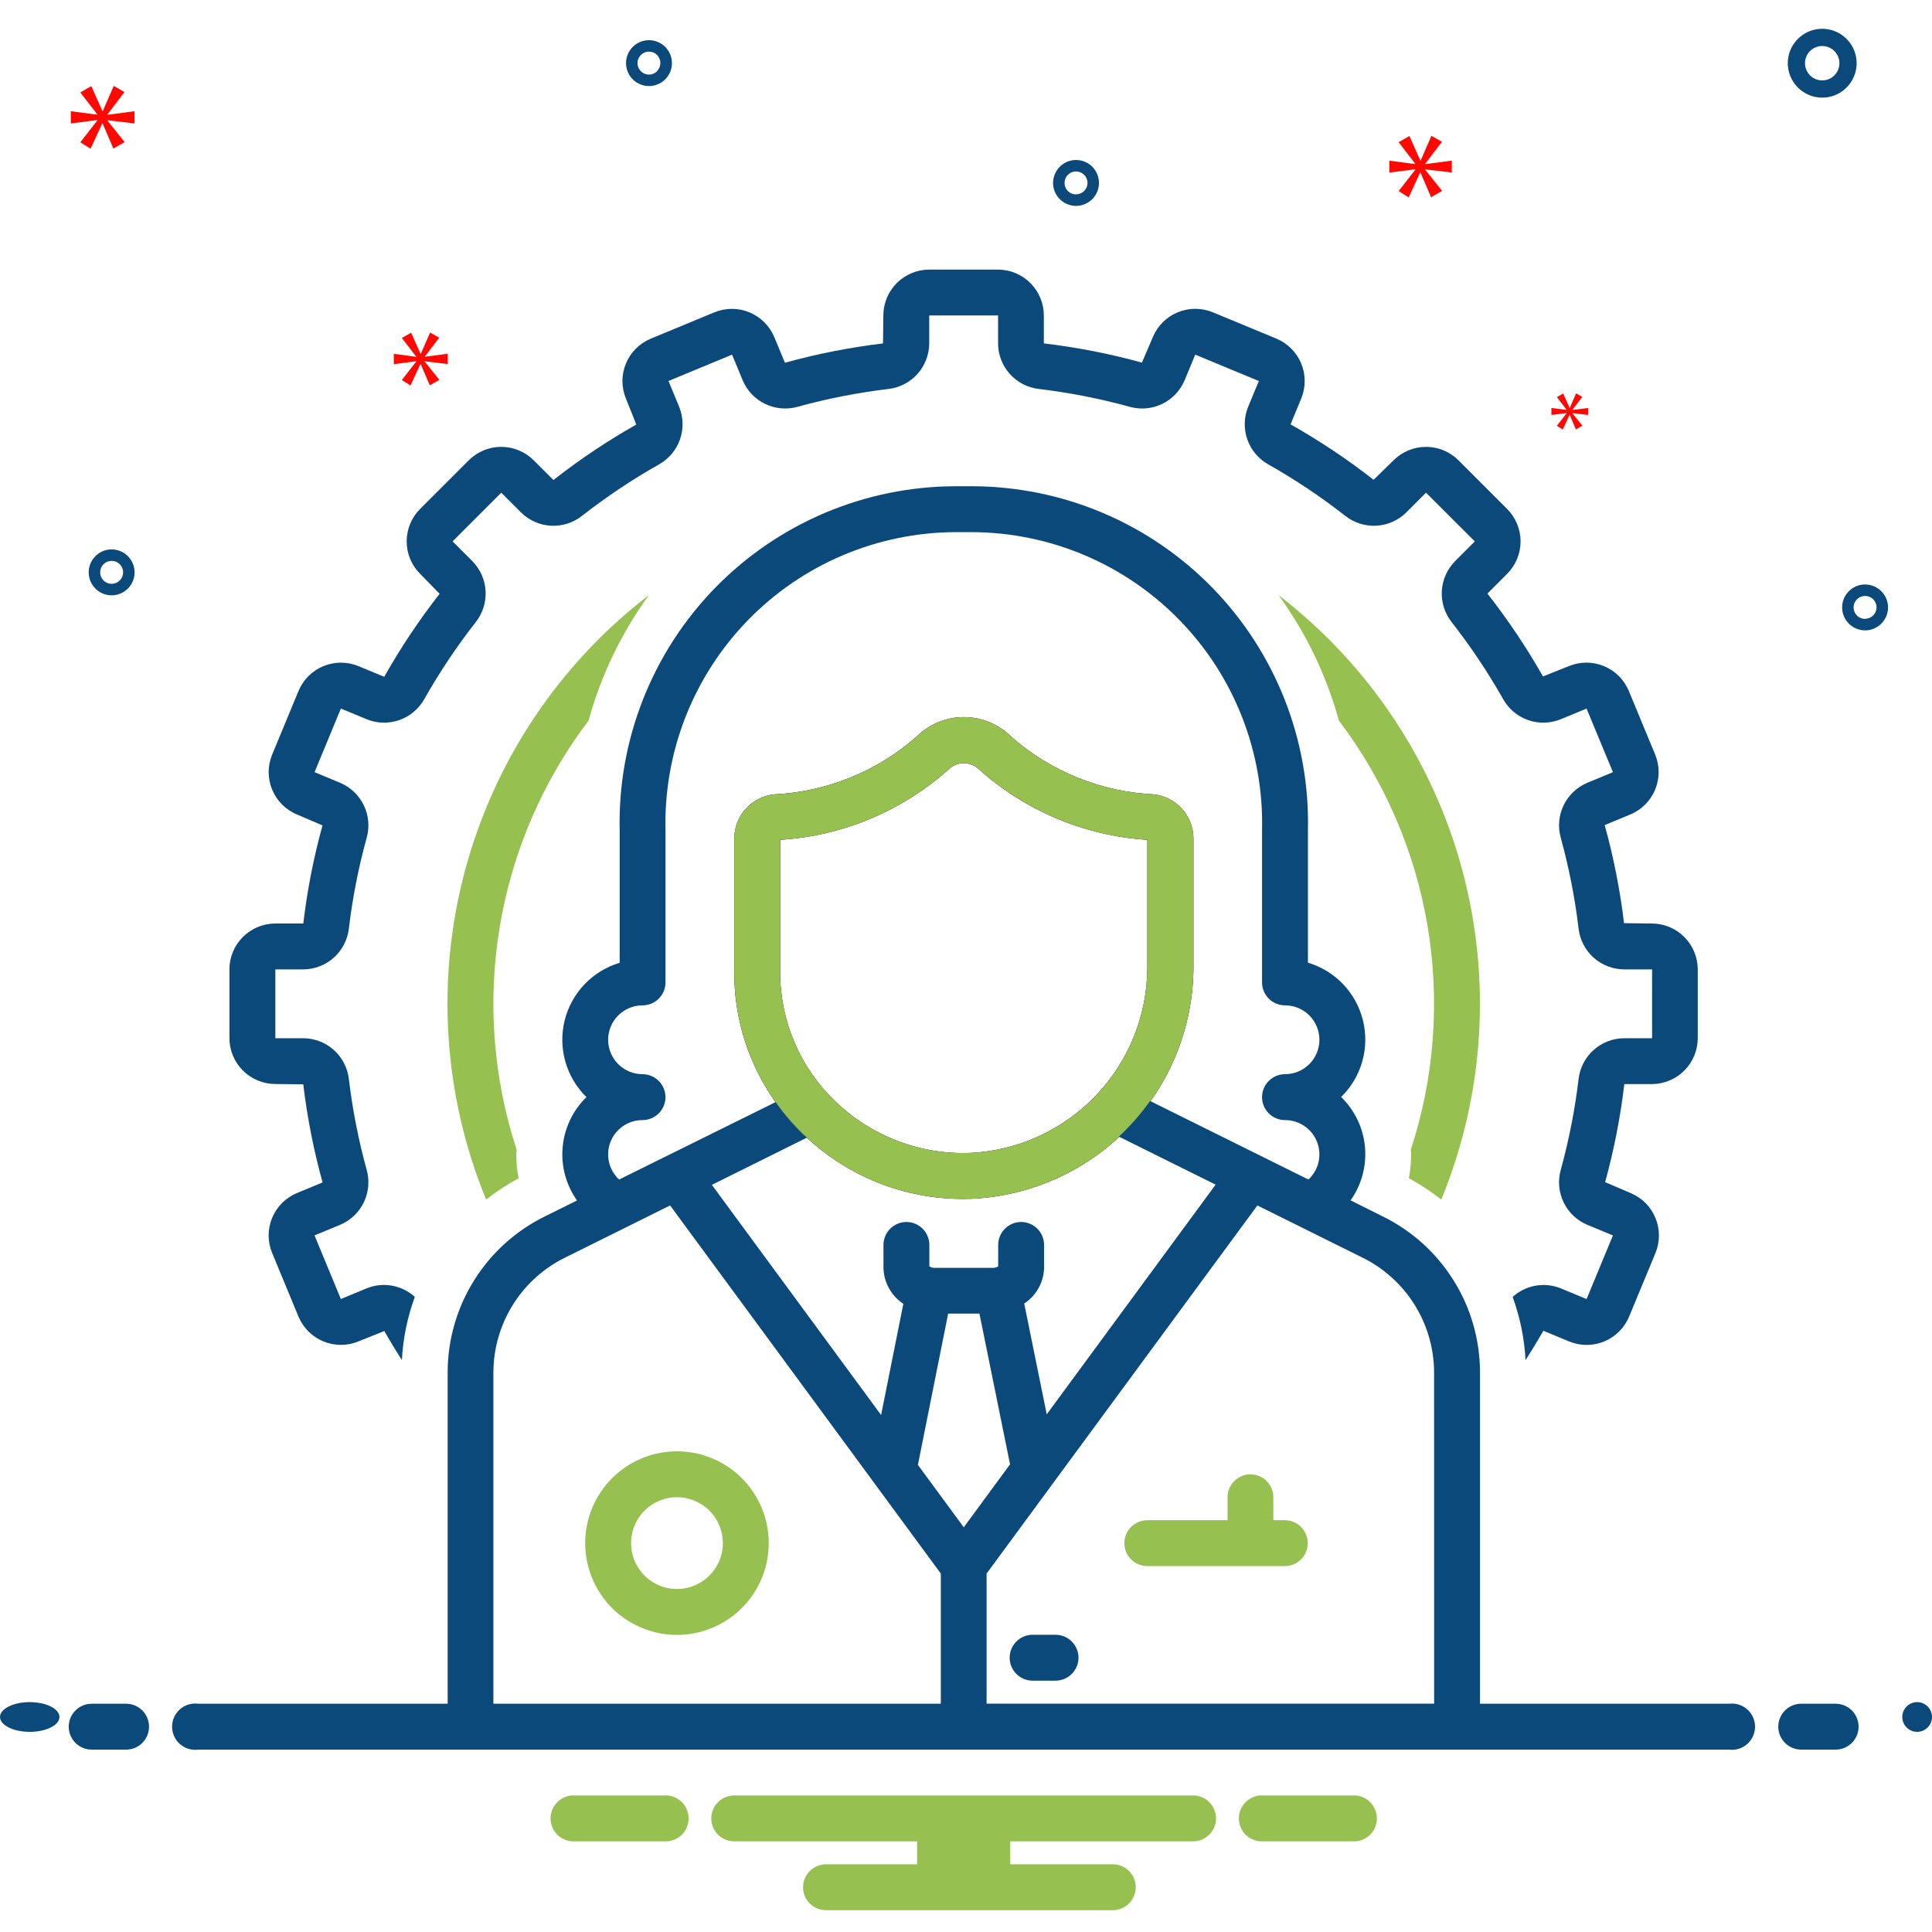 <svg width="65" height="65" viewBox="0 0 65 65" fill="none" xmlns="http://www.w3.org/2000/svg">
<g clip-path="url(#clip0_465_9936)">
<path d="M55.579 31.07L54.639 31.059C54.506 29.944 54.288 28.841 53.988 27.759L54.85 27.402C55.228 27.246 55.529 26.945 55.685 26.567C55.842 26.189 55.842 25.764 55.686 25.385L54.8 23.245C54.642 22.867 54.342 22.567 53.964 22.411C53.586 22.255 53.161 22.254 52.783 22.41L51.912 22.759C51.359 21.784 50.734 20.852 50.042 19.97L50.706 19.306C50.995 19.017 51.158 18.624 51.158 18.215C51.158 17.805 50.995 17.413 50.706 17.123L49.069 15.486C48.779 15.197 48.386 15.034 47.977 15.034C47.567 15.034 47.175 15.197 46.885 15.486L46.213 16.142C45.33 15.451 44.395 14.828 43.419 14.277L43.778 13.41C43.934 13.032 43.934 12.607 43.778 12.229C43.621 11.851 43.321 11.55 42.943 11.393L40.803 10.506C40.424 10.35 39.999 10.351 39.621 10.507C39.243 10.664 38.943 10.964 38.786 11.342L38.419 12.199C37.337 11.901 36.233 11.685 35.119 11.553V10.613C35.118 10.205 34.956 9.813 34.667 9.524C34.379 9.235 33.987 9.072 33.579 9.07H31.263C30.853 9.071 30.461 9.234 30.172 9.523C29.882 9.813 29.719 10.205 29.719 10.614L29.708 11.554C28.593 11.688 27.49 11.905 26.408 12.204L26.051 11.343C25.893 10.966 25.593 10.665 25.215 10.509C24.837 10.352 24.412 10.352 24.034 10.508L21.895 11.394C21.516 11.551 21.216 11.851 21.059 12.23C20.902 12.608 20.902 13.033 21.059 13.411L21.408 14.283C20.433 14.835 19.5 15.459 18.619 16.15L17.955 15.486C17.665 15.197 17.272 15.034 16.863 15.034C16.453 15.034 16.061 15.197 15.771 15.486L14.134 17.123C13.844 17.413 13.682 17.805 13.682 18.215C13.682 18.624 13.844 19.017 14.134 19.306L14.79 19.978C14.1 20.861 13.477 21.794 12.927 22.77L12.06 22.411C11.681 22.255 11.257 22.256 10.878 22.412C10.5 22.569 10.2 22.869 10.043 23.247L9.157 25.386C9 25.765 9 26.19 9.157 26.568C9.314 26.946 9.614 27.247 9.993 27.403L10.85 27.77C10.551 28.852 10.335 29.956 10.204 31.07H9.264C8.854 31.071 8.462 31.233 8.172 31.523C7.882 31.812 7.719 32.205 7.719 32.614V34.93C7.72 35.339 7.884 35.73 8.173 36.019C8.462 36.307 8.854 36.47 9.263 36.47L10.203 36.481C10.336 37.596 10.553 38.699 10.853 39.781L9.992 40.138C9.613 40.295 9.313 40.595 9.156 40.974C8.999 41.352 8.999 41.777 9.156 42.155L10.042 44.295C10.199 44.673 10.5 44.973 10.878 45.13C11.256 45.286 11.681 45.286 12.059 45.13L12.93 44.781C13.117 45.112 13.317 45.438 13.521 45.76C13.559 45.033 13.706 44.316 13.956 43.632C13.74 43.436 13.474 43.305 13.187 43.254C12.9 43.203 12.604 43.235 12.335 43.345L11.468 43.704L10.582 41.564L11.444 41.207C11.792 41.061 12.075 40.792 12.24 40.452C12.404 40.112 12.439 39.723 12.337 39.359C12.06 38.356 11.86 37.334 11.737 36.3C11.693 35.924 11.512 35.577 11.23 35.325C10.948 35.072 10.582 34.932 10.204 34.93H9.264V32.614H10.204C10.583 32.613 10.948 32.472 11.23 32.22C11.513 31.967 11.693 31.62 11.737 31.243C11.86 30.21 12.06 29.188 12.337 28.185C12.439 27.821 12.404 27.433 12.24 27.092C12.075 26.752 11.792 26.483 11.444 26.336L10.583 25.979L11.469 23.839L12.336 24.198C12.686 24.341 13.076 24.351 13.433 24.227C13.79 24.102 14.09 23.851 14.275 23.521C14.787 22.615 15.366 21.749 16.007 20.929C16.241 20.632 16.358 20.26 16.337 19.882C16.316 19.504 16.157 19.147 15.891 18.878L15.227 18.214L16.865 16.576L17.529 17.24C17.797 17.507 18.154 17.666 18.532 17.687C18.91 17.708 19.283 17.591 19.58 17.356C20.399 16.715 21.266 16.136 22.172 15.624C22.502 15.439 22.753 15.14 22.878 14.783C23.002 14.426 22.992 14.036 22.849 13.685L22.49 12.818L24.629 11.932L24.986 12.793C25.132 13.142 25.401 13.425 25.741 13.589C26.081 13.754 26.47 13.788 26.834 13.686C27.837 13.41 28.859 13.21 29.892 13.086C30.268 13.043 30.616 12.862 30.868 12.58C31.121 12.297 31.261 11.932 31.263 11.553V10.613H33.579V11.553C33.58 11.932 33.721 12.297 33.973 12.58C34.225 12.862 34.572 13.042 34.949 13.086C35.982 13.21 37.005 13.41 38.008 13.686C38.372 13.788 38.76 13.754 39.101 13.589C39.441 13.425 39.709 13.142 39.856 12.793L40.213 11.932L42.352 12.819L41.993 13.685C41.85 14.036 41.84 14.426 41.964 14.783C42.089 15.14 42.34 15.439 42.67 15.624C43.575 16.136 44.441 16.715 45.261 17.356C45.558 17.591 45.931 17.708 46.309 17.687C46.687 17.666 47.044 17.507 47.313 17.24L47.977 16.576L49.619 18.215L48.955 18.879C48.689 19.148 48.53 19.505 48.508 19.883C48.487 20.261 48.605 20.633 48.839 20.93C49.48 21.75 50.059 22.616 50.572 23.522C50.757 23.852 51.056 24.103 51.413 24.227C51.77 24.352 52.161 24.341 52.511 24.198L53.378 23.839L54.265 25.979L53.403 26.336C53.054 26.483 52.771 26.752 52.607 27.092C52.442 27.433 52.408 27.821 52.51 28.185C52.786 29.189 52.987 30.211 53.11 31.244C53.154 31.62 53.334 31.968 53.616 32.22C53.899 32.472 54.264 32.613 54.643 32.614H55.583V34.93H54.643C54.264 34.932 53.899 35.072 53.616 35.325C53.334 35.578 53.154 35.925 53.11 36.301C52.987 37.334 52.786 38.356 52.51 39.359C52.408 39.723 52.442 40.112 52.607 40.453C52.771 40.793 53.054 41.062 53.403 41.208L54.265 41.565L53.379 43.705L52.512 43.346C52.242 43.236 51.947 43.205 51.66 43.256C51.373 43.307 51.106 43.438 50.891 43.634C51.141 44.318 51.287 45.035 51.326 45.761C51.532 45.436 51.732 45.108 51.926 44.773L52.793 45.132C53.171 45.288 53.596 45.288 53.974 45.131C54.352 44.974 54.653 44.674 54.81 44.296L55.696 42.157C55.852 41.779 55.852 41.354 55.696 40.976C55.539 40.598 55.239 40.297 54.861 40.14L54.003 39.772C54.301 38.69 54.517 37.587 54.649 36.472H55.589C55.995 36.468 56.384 36.304 56.67 36.015C56.957 35.727 57.118 35.337 57.119 34.93V32.614C57.118 32.206 56.956 31.814 56.667 31.524C56.379 31.235 55.987 31.072 55.579 31.07Z" fill="#0C497B"/>
<path d="M48.491 40.358C49.937 36.838 50.184 32.939 49.195 29.264C48.205 25.589 46.034 22.342 43.016 20.023C43.941 21.297 44.628 22.726 45.046 24.243C46.584 26.275 47.608 28.649 48.03 31.163C48.451 33.677 48.258 36.255 47.466 38.677C47.466 38.731 47.476 38.785 47.476 38.839C47.476 39.108 47.449 39.376 47.398 39.639C47.782 39.847 48.148 40.088 48.491 40.358Z" fill="#96C050"/>
<path d="M21.829 20.023C18.811 22.342 16.64 25.59 15.651 29.265C14.661 32.94 14.909 36.838 16.355 40.358C16.699 40.088 17.065 39.848 17.449 39.64C17.397 39.377 17.371 39.109 17.371 38.84C17.371 38.786 17.378 38.732 17.381 38.678C16.589 36.256 16.395 33.678 16.817 31.164C17.238 28.65 18.262 26.276 19.801 24.244C20.218 22.727 20.906 21.297 21.831 20.024L21.829 20.023Z" fill="#96C050"/>
<path d="M42.072 49.602C41.867 49.602 41.671 49.683 41.526 49.828C41.382 49.972 41.3 50.169 41.3 50.374V51.146H38.6C38.395 51.146 38.199 51.227 38.054 51.372C37.91 51.517 37.828 51.713 37.828 51.918C37.828 52.122 37.91 52.319 38.054 52.464C38.199 52.608 38.395 52.69 38.6 52.69H43.226C43.431 52.69 43.627 52.608 43.772 52.464C43.917 52.319 43.998 52.122 43.998 51.918C43.998 51.713 43.917 51.517 43.772 51.372C43.627 51.227 43.431 51.146 43.226 51.146H42.84V50.374C42.84 50.272 42.82 50.172 42.781 50.078C42.743 49.984 42.686 49.899 42.614 49.828C42.542 49.756 42.457 49.699 42.364 49.66C42.27 49.621 42.169 49.602 42.068 49.602H42.072Z" fill="#96C050"/>
<path d="M34.741 55C34.536 55 34.34 55.081 34.195 55.226C34.05 55.371 33.969 55.567 33.969 55.772C33.969 55.977 34.05 56.173 34.195 56.318C34.34 56.463 34.536 56.544 34.741 56.544H35.513C35.718 56.544 35.914 56.463 36.059 56.318C36.203 56.173 36.285 55.977 36.285 55.772C36.285 55.567 36.203 55.371 36.059 55.226C35.914 55.081 35.718 55 35.513 55H34.741Z" fill="#0C497B"/>
<path d="M19.688 51.916C19.688 52.527 19.869 53.124 20.208 53.632C20.547 54.139 21.029 54.535 21.594 54.769C22.158 55.003 22.779 55.064 23.378 54.945C23.977 54.826 24.527 54.532 24.959 54.1C25.391 53.668 25.685 53.118 25.804 52.519C25.923 51.92 25.862 51.299 25.628 50.734C25.395 50.17 24.999 49.688 24.491 49.349C23.983 49.009 23.386 48.828 22.776 48.828C21.956 48.828 21.171 49.154 20.592 49.733C20.013 50.312 19.688 51.097 19.688 51.916ZM24.32 51.916C24.32 52.221 24.229 52.52 24.059 52.774C23.89 53.028 23.648 53.226 23.366 53.343C23.084 53.459 22.774 53.49 22.474 53.431C22.175 53.371 21.9 53.224 21.684 53.008C21.468 52.792 21.321 52.517 21.261 52.217C21.202 51.918 21.232 51.607 21.349 51.325C21.466 51.043 21.664 50.802 21.918 50.632C22.172 50.463 22.47 50.372 22.776 50.372C23.185 50.372 23.578 50.535 23.867 50.824C24.157 51.114 24.32 51.507 24.32 51.916Z" fill="#96C050"/>
<path d="M61.306 3.285C61.535 3.285 61.759 3.217 61.95 3.09C62.14 2.962 62.289 2.781 62.376 2.57C62.464 2.358 62.487 2.125 62.442 1.901C62.398 1.676 62.287 1.47 62.125 1.308C61.963 1.146 61.757 1.036 61.532 0.991C61.308 0.946 61.075 0.969 60.863 1.057C60.652 1.145 60.471 1.293 60.344 1.483C60.216 1.674 60.148 1.898 60.148 2.127C60.148 2.434 60.27 2.728 60.488 2.946C60.705 3.163 60.999 3.285 61.306 3.285ZM61.306 1.548C61.421 1.548 61.533 1.582 61.628 1.645C61.723 1.709 61.797 1.799 61.841 1.905C61.885 2.011 61.897 2.127 61.874 2.24C61.852 2.352 61.797 2.455 61.716 2.536C61.635 2.617 61.532 2.672 61.419 2.695C61.307 2.717 61.191 2.705 61.085 2.662C60.979 2.618 60.889 2.544 60.825 2.448C60.761 2.353 60.727 2.241 60.727 2.127C60.727 1.973 60.788 1.826 60.897 1.717C61.006 1.609 61.153 1.548 61.306 1.548Z" fill="#0C497B"/>
<path d="M36.202 5.383C36.049 5.383 35.9 5.428 35.773 5.513C35.646 5.598 35.547 5.718 35.489 5.859C35.43 6 35.415 6.156 35.444 6.305C35.474 6.455 35.548 6.593 35.656 6.701C35.764 6.809 35.901 6.882 36.051 6.912C36.201 6.942 36.356 6.926 36.497 6.868C36.638 6.81 36.759 6.711 36.844 6.584C36.928 6.457 36.974 6.308 36.974 6.155C36.974 5.95 36.892 5.754 36.748 5.609C36.603 5.464 36.406 5.383 36.202 5.383ZM36.202 6.541C36.125 6.541 36.051 6.518 35.987 6.476C35.924 6.433 35.874 6.373 35.845 6.303C35.816 6.232 35.808 6.154 35.823 6.08C35.838 6.005 35.875 5.936 35.929 5.882C35.983 5.828 36.051 5.791 36.126 5.776C36.201 5.761 36.279 5.769 36.349 5.798C36.42 5.827 36.48 5.877 36.523 5.94C36.565 6.004 36.588 6.078 36.588 6.155C36.587 6.257 36.546 6.354 36.474 6.426C36.401 6.498 36.303 6.538 36.202 6.538V6.541Z" fill="#0C497B"/>
<path d="M62.749 19.664C62.596 19.664 62.447 19.709 62.32 19.794C62.193 19.879 62.094 20 62.035 20.141C61.977 20.282 61.962 20.437 61.991 20.587C62.021 20.736 62.095 20.874 62.203 20.982C62.311 21.09 62.448 21.163 62.598 21.193C62.748 21.223 62.903 21.208 63.044 21.149C63.185 21.091 63.306 20.992 63.391 20.865C63.475 20.738 63.521 20.589 63.521 20.436C63.521 20.231 63.439 20.035 63.294 19.89C63.15 19.745 62.953 19.664 62.749 19.664ZM62.749 20.822C62.672 20.822 62.598 20.799 62.534 20.757C62.471 20.715 62.421 20.654 62.392 20.584C62.363 20.513 62.355 20.436 62.37 20.361C62.385 20.286 62.422 20.217 62.476 20.163C62.53 20.109 62.598 20.072 62.673 20.058C62.748 20.043 62.826 20.05 62.896 20.079C62.967 20.109 63.027 20.158 63.069 20.222C63.112 20.285 63.135 20.36 63.135 20.436C63.133 20.538 63.092 20.635 63.02 20.706C62.948 20.778 62.85 20.818 62.749 20.818V20.822Z" fill="#0C497B"/>
<path d="M3.756 18.484C3.604 18.484 3.454 18.53 3.327 18.614C3.201 18.699 3.102 18.82 3.043 18.961C2.985 19.102 2.969 19.257 2.999 19.407C3.029 19.557 3.103 19.694 3.21 19.802C3.318 19.91 3.456 19.984 3.606 20.014C3.756 20.043 3.911 20.028 4.052 19.97C4.193 19.911 4.313 19.812 4.398 19.685C4.483 19.558 4.528 19.409 4.528 19.256C4.528 19.052 4.447 18.855 4.302 18.71C4.157 18.566 3.961 18.484 3.756 18.484ZM3.756 19.642C3.68 19.642 3.605 19.62 3.542 19.577C3.478 19.535 3.429 19.475 3.4 19.404C3.371 19.334 3.363 19.256 3.378 19.181C3.393 19.106 3.429 19.037 3.483 18.983C3.537 18.929 3.606 18.893 3.681 18.878C3.756 18.863 3.834 18.87 3.904 18.9C3.975 18.929 4.035 18.978 4.077 19.042C4.12 19.105 4.142 19.18 4.142 19.256C4.142 19.359 4.102 19.457 4.029 19.529C3.957 19.602 3.859 19.642 3.756 19.642Z" fill="#0C497B"/>
<path d="M21.296 1.57C21.187 1.677 21.111 1.813 21.079 1.963C21.048 2.112 21.061 2.267 21.117 2.409C21.174 2.551 21.271 2.673 21.397 2.76C21.523 2.846 21.671 2.893 21.824 2.895C21.977 2.898 22.126 2.854 22.255 2.771C22.383 2.688 22.483 2.569 22.544 2.429C22.604 2.289 22.621 2.134 22.594 1.984C22.566 1.833 22.494 1.695 22.388 1.585C22.317 1.513 22.233 1.455 22.14 1.415C22.047 1.374 21.947 1.353 21.845 1.352C21.744 1.35 21.643 1.369 21.549 1.406C21.455 1.444 21.369 1.5 21.296 1.57ZM22.103 2.4C22.048 2.453 21.979 2.489 21.904 2.503C21.829 2.517 21.752 2.508 21.682 2.478C21.612 2.448 21.553 2.398 21.511 2.334C21.469 2.271 21.448 2.196 21.448 2.12C21.449 2.044 21.472 1.97 21.515 1.907C21.558 1.844 21.618 1.795 21.689 1.766C21.759 1.737 21.837 1.73 21.911 1.745C21.986 1.76 22.054 1.797 22.108 1.851C22.143 1.888 22.171 1.931 22.19 1.978C22.209 2.025 22.218 2.075 22.218 2.126C22.217 2.177 22.206 2.227 22.186 2.273C22.166 2.32 22.137 2.362 22.101 2.397L22.103 2.4Z" fill="#0C497B"/>
<path d="M3.614 3.851L4.188 3.096L3.826 2.891L3.458 3.736H3.446L3.072 2.897L2.703 3.109L3.271 3.846V3.858L2.383 3.742V4.153L3.277 4.038V4.05L2.703 4.786L3.047 5.004L3.44 4.152H3.452L3.814 4.998L4.195 4.781L3.614 4.057V4.045L4.526 4.153V3.742L3.614 3.863V3.851Z" fill="#FF0801"/>
<path d="M52.709 13.902L52.378 14.326L52.578 14.451L52.804 13.96H52.811L53.019 14.447L53.238 14.322L52.904 13.905V13.898L53.429 13.961V13.725L52.904 13.794V13.787L53.234 13.352L53.026 13.234L52.814 13.721H52.807L52.592 13.238L52.379 13.36L52.706 13.784V13.791L52.195 13.725V13.961L52.71 13.895L52.709 13.902Z" fill="#FF0801"/>
<path d="M48.844 5.804V5.404L47.95 5.522V5.51L48.513 4.77L48.158 4.57L47.797 5.399H47.785L47.418 4.576L47.056 4.784L47.613 5.507V5.519L46.742 5.406V5.806L47.619 5.694V5.706L47.056 6.429L47.393 6.642L47.779 5.806H47.791L48.146 6.635L48.519 6.422L47.95 5.711V5.699L48.844 5.804Z" fill="#FF0801"/>
<path d="M14.291 11.999L14.777 11.361L14.47 11.188L14.159 11.902H14.149L13.832 11.193L13.52 11.371L14.001 11.995V12.005L13.25 11.905V12.252L14.006 12.152V12.162L13.52 12.784L13.811 12.969L14.143 12.248H14.153L14.459 12.963L14.781 12.78L14.291 12.166V12.156L15.062 12.248V11.902L14.291 12.002V11.999Z" fill="#FF0801"/>
<path d="M1 58.266C1.552 58.266 2 58.042 2 57.766C2 57.489 1.552 57.266 1 57.266C0.448 57.266 0 57.489 0 57.766C0 58.042 0.448 58.266 1 58.266Z" fill="#0C497B"/>
<path d="M4.242 57.32H3.084C2.88 57.32 2.683 57.402 2.539 57.546C2.394 57.691 2.312 57.888 2.312 58.092C2.312 58.297 2.394 58.493 2.539 58.638C2.683 58.783 2.88 58.864 3.084 58.864H4.242C4.447 58.864 4.644 58.783 4.788 58.638C4.933 58.493 5.014 58.297 5.014 58.092C5.014 57.888 4.933 57.691 4.788 57.546C4.644 57.402 4.447 57.32 4.242 57.32Z" fill="#0C497B"/>
<path d="M61.758 57.32H60.6C60.395 57.32 60.199 57.402 60.054 57.546C59.91 57.691 59.828 57.888 59.828 58.092C59.828 58.297 59.91 58.493 60.054 58.638C60.199 58.783 60.395 58.864 60.6 58.864H61.758C61.963 58.864 62.159 58.783 62.304 58.638C62.449 58.493 62.53 58.297 62.53 58.092C62.53 57.888 62.449 57.691 62.304 57.546C62.159 57.402 61.963 57.32 61.758 57.32Z" fill="#0C497B"/>
<path d="M64.5 58.266C64.776 58.266 65 58.042 65 57.766C65 57.489 64.776 57.266 64.5 57.266C64.224 57.266 64 57.489 64 57.766C64 58.042 64.224 58.266 64.5 58.266Z" fill="#0C497B"/>
<path d="M45.605 60.406H42.398C42.203 60.42 42.02 60.508 41.887 60.651C41.754 60.794 41.68 60.983 41.68 61.178C41.68 61.374 41.754 61.562 41.887 61.706C42.02 61.849 42.203 61.936 42.398 61.95H45.605C45.8 61.936 45.983 61.849 46.116 61.706C46.249 61.562 46.324 61.374 46.324 61.178C46.324 60.983 46.249 60.794 46.116 60.651C45.983 60.508 45.8 60.42 45.605 60.406Z" fill="#96C050"/>
<path d="M22.448 60.406H19.242C19.047 60.42 18.864 60.508 18.731 60.651C18.598 60.794 18.523 60.983 18.523 61.178C18.523 61.374 18.598 61.562 18.731 61.706C18.864 61.849 19.047 61.936 19.242 61.95H22.449C22.644 61.936 22.827 61.849 22.96 61.706C23.093 61.562 23.167 61.374 23.167 61.178C23.167 60.983 23.093 60.794 22.96 60.651C22.827 60.508 22.643 60.42 22.448 60.406Z" fill="#96C050"/>
<path d="M40.141 60.406H24.702C24.497 60.406 24.301 60.488 24.156 60.632C24.011 60.777 23.93 60.974 23.93 61.178C23.93 61.383 24.011 61.579 24.156 61.724C24.301 61.869 24.497 61.95 24.702 61.95H30.854V62.722H27.79C27.585 62.722 27.389 62.804 27.244 62.948C27.099 63.093 27.018 63.289 27.018 63.494C27.018 63.699 27.099 63.895 27.244 64.04C27.389 64.185 27.585 64.266 27.79 64.266H37.439C37.643 64.266 37.84 64.185 37.985 64.04C38.129 63.895 38.211 63.699 38.211 63.494C38.211 63.289 38.129 63.093 37.985 62.948C37.84 62.804 37.643 62.722 37.439 62.722H33.988V61.95H40.14C40.344 61.95 40.541 61.869 40.686 61.724C40.83 61.579 40.912 61.383 40.912 61.178C40.912 60.974 40.83 60.777 40.686 60.632C40.541 60.488 40.345 60.406 40.141 60.406Z" fill="#96C050"/>
<path d="M32.418 40.336C30.407 40.344 28.472 39.565 27.028 38.165C26.291 37.461 25.705 36.615 25.306 35.677C24.906 34.74 24.701 33.731 24.703 32.711V28.211C24.704 27.845 24.84 27.491 25.084 27.218C25.328 26.944 25.664 26.769 26.028 26.726C27.801 26.643 29.493 25.961 30.828 24.791C31.038 24.58 31.287 24.413 31.561 24.298C31.836 24.184 32.131 24.125 32.428 24.125C32.726 24.125 33.02 24.184 33.295 24.298C33.569 24.413 33.819 24.58 34.028 24.791C35.363 25.961 37.055 26.643 38.828 26.726C39.191 26.769 39.527 26.944 39.77 27.216C40.014 27.489 40.15 27.841 40.152 28.207V32.546C40.146 34.552 39.369 36.478 37.983 37.927C36.596 39.376 34.706 40.237 32.703 40.331C32.607 40.335 32.511 40.336 32.415 40.336H32.418ZM26.248 28.255V32.711C26.247 33.523 26.411 34.327 26.73 35.073C27.049 35.82 27.516 36.494 28.103 37.054C28.705 37.636 29.419 38.089 30.201 38.387C30.983 38.685 31.818 38.822 32.654 38.788C34.256 38.708 35.767 38.016 36.873 36.854C37.98 35.693 38.598 34.151 38.601 32.546V28.255C36.499 28.122 34.502 27.286 32.932 25.881C32.797 25.75 32.615 25.676 32.426 25.676C32.237 25.676 32.056 25.75 31.92 25.881C30.35 27.286 28.354 28.122 26.251 28.255H26.248Z" fill="black"/>
<path d="M32.418 40.336C30.407 40.344 28.472 39.565 27.028 38.165C26.291 37.461 25.705 36.615 25.306 35.677C24.906 34.74 24.701 33.731 24.703 32.711V28.211C24.704 27.845 24.84 27.491 25.084 27.218C25.328 26.944 25.664 26.769 26.028 26.726C27.801 26.643 29.493 25.961 30.828 24.791C31.038 24.58 31.287 24.413 31.561 24.298C31.836 24.184 32.131 24.125 32.428 24.125C32.726 24.125 33.02 24.184 33.295 24.298C33.569 24.413 33.819 24.58 34.028 24.791C35.363 25.961 37.055 26.643 38.828 26.726C39.191 26.769 39.527 26.944 39.77 27.216C40.014 27.489 40.15 27.841 40.152 28.207V32.546C40.146 34.552 39.369 36.478 37.983 37.927C36.596 39.376 34.706 40.237 32.703 40.331C32.607 40.335 32.511 40.336 32.415 40.336H32.418ZM26.248 28.255V32.711C26.247 33.523 26.411 34.327 26.73 35.073C27.049 35.82 27.516 36.494 28.103 37.054C28.705 37.636 29.419 38.089 30.201 38.387C30.983 38.685 31.818 38.822 32.654 38.788C34.256 38.708 35.767 38.016 36.873 36.854C37.98 35.693 38.598 34.151 38.601 32.546V28.255C36.499 28.122 34.502 27.286 32.932 25.881C32.797 25.75 32.615 25.676 32.426 25.676C32.237 25.676 32.056 25.75 31.92 25.881C30.35 27.286 28.354 28.122 26.251 28.255H26.248Z" fill="#96C050"/>
<path d="M58.177 57.32H49.793V46.162C49.79 45.066 49.48 43.992 48.896 43.064C48.313 42.135 47.48 41.39 46.493 40.911L45.439 40.384C45.81 39.862 45.981 39.225 45.923 38.587C45.865 37.95 45.58 37.354 45.121 36.907C45.458 36.579 45.702 36.168 45.831 35.715C45.96 35.263 45.968 34.785 45.855 34.328C45.742 33.872 45.512 33.453 45.188 33.112C44.863 32.772 44.455 32.523 44.004 32.388V27.938C44.039 26.432 43.772 24.934 43.22 23.532C42.667 22.13 41.841 20.852 40.788 19.773C39.736 18.695 38.479 17.837 37.091 17.251C35.702 16.665 34.211 16.362 32.704 16.359H32.148C30.641 16.362 29.15 16.665 27.762 17.251C26.374 17.837 25.117 18.695 24.064 19.773C23.012 20.852 22.185 22.13 21.633 23.532C21.081 24.934 20.814 26.432 20.848 27.938V32.392C20.398 32.526 19.989 32.776 19.665 33.116C19.34 33.457 19.11 33.876 18.997 34.332C18.884 34.789 18.893 35.267 19.021 35.719C19.15 36.172 19.395 36.583 19.731 36.911C19.272 37.358 18.988 37.953 18.93 38.591C18.871 39.229 19.043 39.866 19.413 40.388L18.361 40.91C17.375 41.389 16.542 42.134 15.959 43.063C15.375 43.991 15.064 45.065 15.061 46.161V57.32H6.672C6.562 57.306 6.45 57.314 6.344 57.346C6.237 57.378 6.139 57.433 6.055 57.506C5.972 57.579 5.905 57.669 5.859 57.77C5.813 57.871 5.789 57.981 5.789 58.092C5.789 58.203 5.813 58.313 5.859 58.414C5.905 58.516 5.972 58.606 6.055 58.679C6.139 58.752 6.237 58.806 6.344 58.838C6.45 58.87 6.562 58.879 6.672 58.864H58.172C58.282 58.878 58.393 58.868 58.498 58.836C58.604 58.803 58.701 58.749 58.784 58.676C58.866 58.603 58.932 58.513 58.978 58.412C59.023 58.312 59.047 58.203 59.047 58.092C59.047 57.982 59.023 57.873 58.978 57.773C58.932 57.672 58.866 57.582 58.784 57.509C58.701 57.436 58.604 57.382 58.498 57.349C58.393 57.316 58.282 57.307 58.172 57.32H58.177ZM21.618 36.14C21.311 36.14 21.017 36.018 20.799 35.801C20.582 35.584 20.46 35.289 20.46 34.982C20.46 34.675 20.582 34.381 20.799 34.163C21.017 33.946 21.311 33.824 21.618 33.824C21.823 33.824 22.019 33.743 22.164 33.598C22.309 33.453 22.39 33.257 22.39 33.052V27.938C22.358 26.635 22.587 25.339 23.062 24.125C23.538 22.911 24.251 21.805 25.159 20.87C26.068 19.935 27.154 19.191 28.354 18.682C29.554 18.173 30.844 17.908 32.147 17.903H32.703C34.007 17.908 35.296 18.173 36.496 18.682C37.696 19.191 38.782 19.935 39.691 20.87C40.6 21.805 41.313 22.911 41.788 24.125C42.264 25.339 42.492 26.635 42.46 27.938V33.052C42.46 33.257 42.542 33.453 42.686 33.598C42.831 33.743 43.028 33.824 43.232 33.824C43.539 33.824 43.834 33.946 44.051 34.163C44.268 34.381 44.39 34.675 44.39 34.982C44.39 35.289 44.268 35.584 44.051 35.801C43.834 36.018 43.539 36.14 43.232 36.14C43.028 36.14 42.831 36.222 42.686 36.367C42.542 36.511 42.46 36.708 42.46 36.912C42.46 37.117 42.542 37.313 42.686 37.458C42.831 37.603 43.028 37.684 43.232 37.684C43.464 37.684 43.691 37.753 43.883 37.884C44.076 38.014 44.224 38.199 44.309 38.415C44.394 38.631 44.412 38.868 44.361 39.094C44.309 39.321 44.191 39.526 44.02 39.684L38.693 37.041C38.385 37.475 38.033 37.877 37.644 38.241L40.898 39.856L35.216 47.584L34.459 43.856C34.66 43.724 34.826 43.545 34.942 43.335C35.059 43.125 35.122 42.89 35.127 42.649V41.884C35.127 41.68 35.046 41.483 34.901 41.339C34.756 41.194 34.56 41.112 34.355 41.112C34.151 41.112 33.954 41.194 33.809 41.339C33.665 41.483 33.583 41.68 33.583 41.884V42.605C33.525 42.641 33.458 42.659 33.39 42.656H31.46C31.392 42.659 31.325 42.641 31.267 42.605V41.884C31.267 41.68 31.186 41.483 31.041 41.339C30.896 41.194 30.7 41.112 30.495 41.112C30.291 41.112 30.094 41.194 29.949 41.339C29.805 41.483 29.723 41.68 29.723 41.884V42.656C29.728 42.897 29.792 43.133 29.909 43.343C30.025 43.554 30.191 43.733 30.392 43.865L29.644 47.607L23.95 39.863L27.15 38.274C27.111 38.238 27.069 38.206 27.031 38.174C26.686 37.839 26.372 37.473 26.094 37.079L20.829 39.684C20.659 39.526 20.54 39.321 20.489 39.094C20.437 38.868 20.455 38.631 20.54 38.415C20.626 38.199 20.774 38.014 20.966 37.884C21.158 37.753 21.385 37.684 21.617 37.684C21.822 37.684 22.018 37.603 22.163 37.458C22.308 37.313 22.389 37.117 22.389 36.912C22.389 36.708 22.308 36.511 22.163 36.367C22.018 36.222 21.822 36.14 21.617 36.14H21.618ZM31.653 57.32H16.6V46.162C16.604 45.353 16.836 44.562 17.268 43.878C17.7 43.194 18.316 42.645 19.045 42.294L22.545 40.556L31.653 52.941V57.32ZM30.882 49.284L31.9 44.194H32.952L33.982 49.265L32.425 51.384L30.882 49.284ZM48.25 57.317H33.193V52.941L42.303 40.556L45.803 42.294C46.532 42.645 47.148 43.194 47.58 43.878C48.013 44.562 48.244 45.353 48.248 46.162L48.25 57.317Z" fill="#0C497B"/>
</g>
<defs>
<clipPath id="clip0_465_9936">
<rect width="65" height="63.299" fill="white" transform="translate(0 0.969)"/>
</clipPath>
</defs>
</svg>
